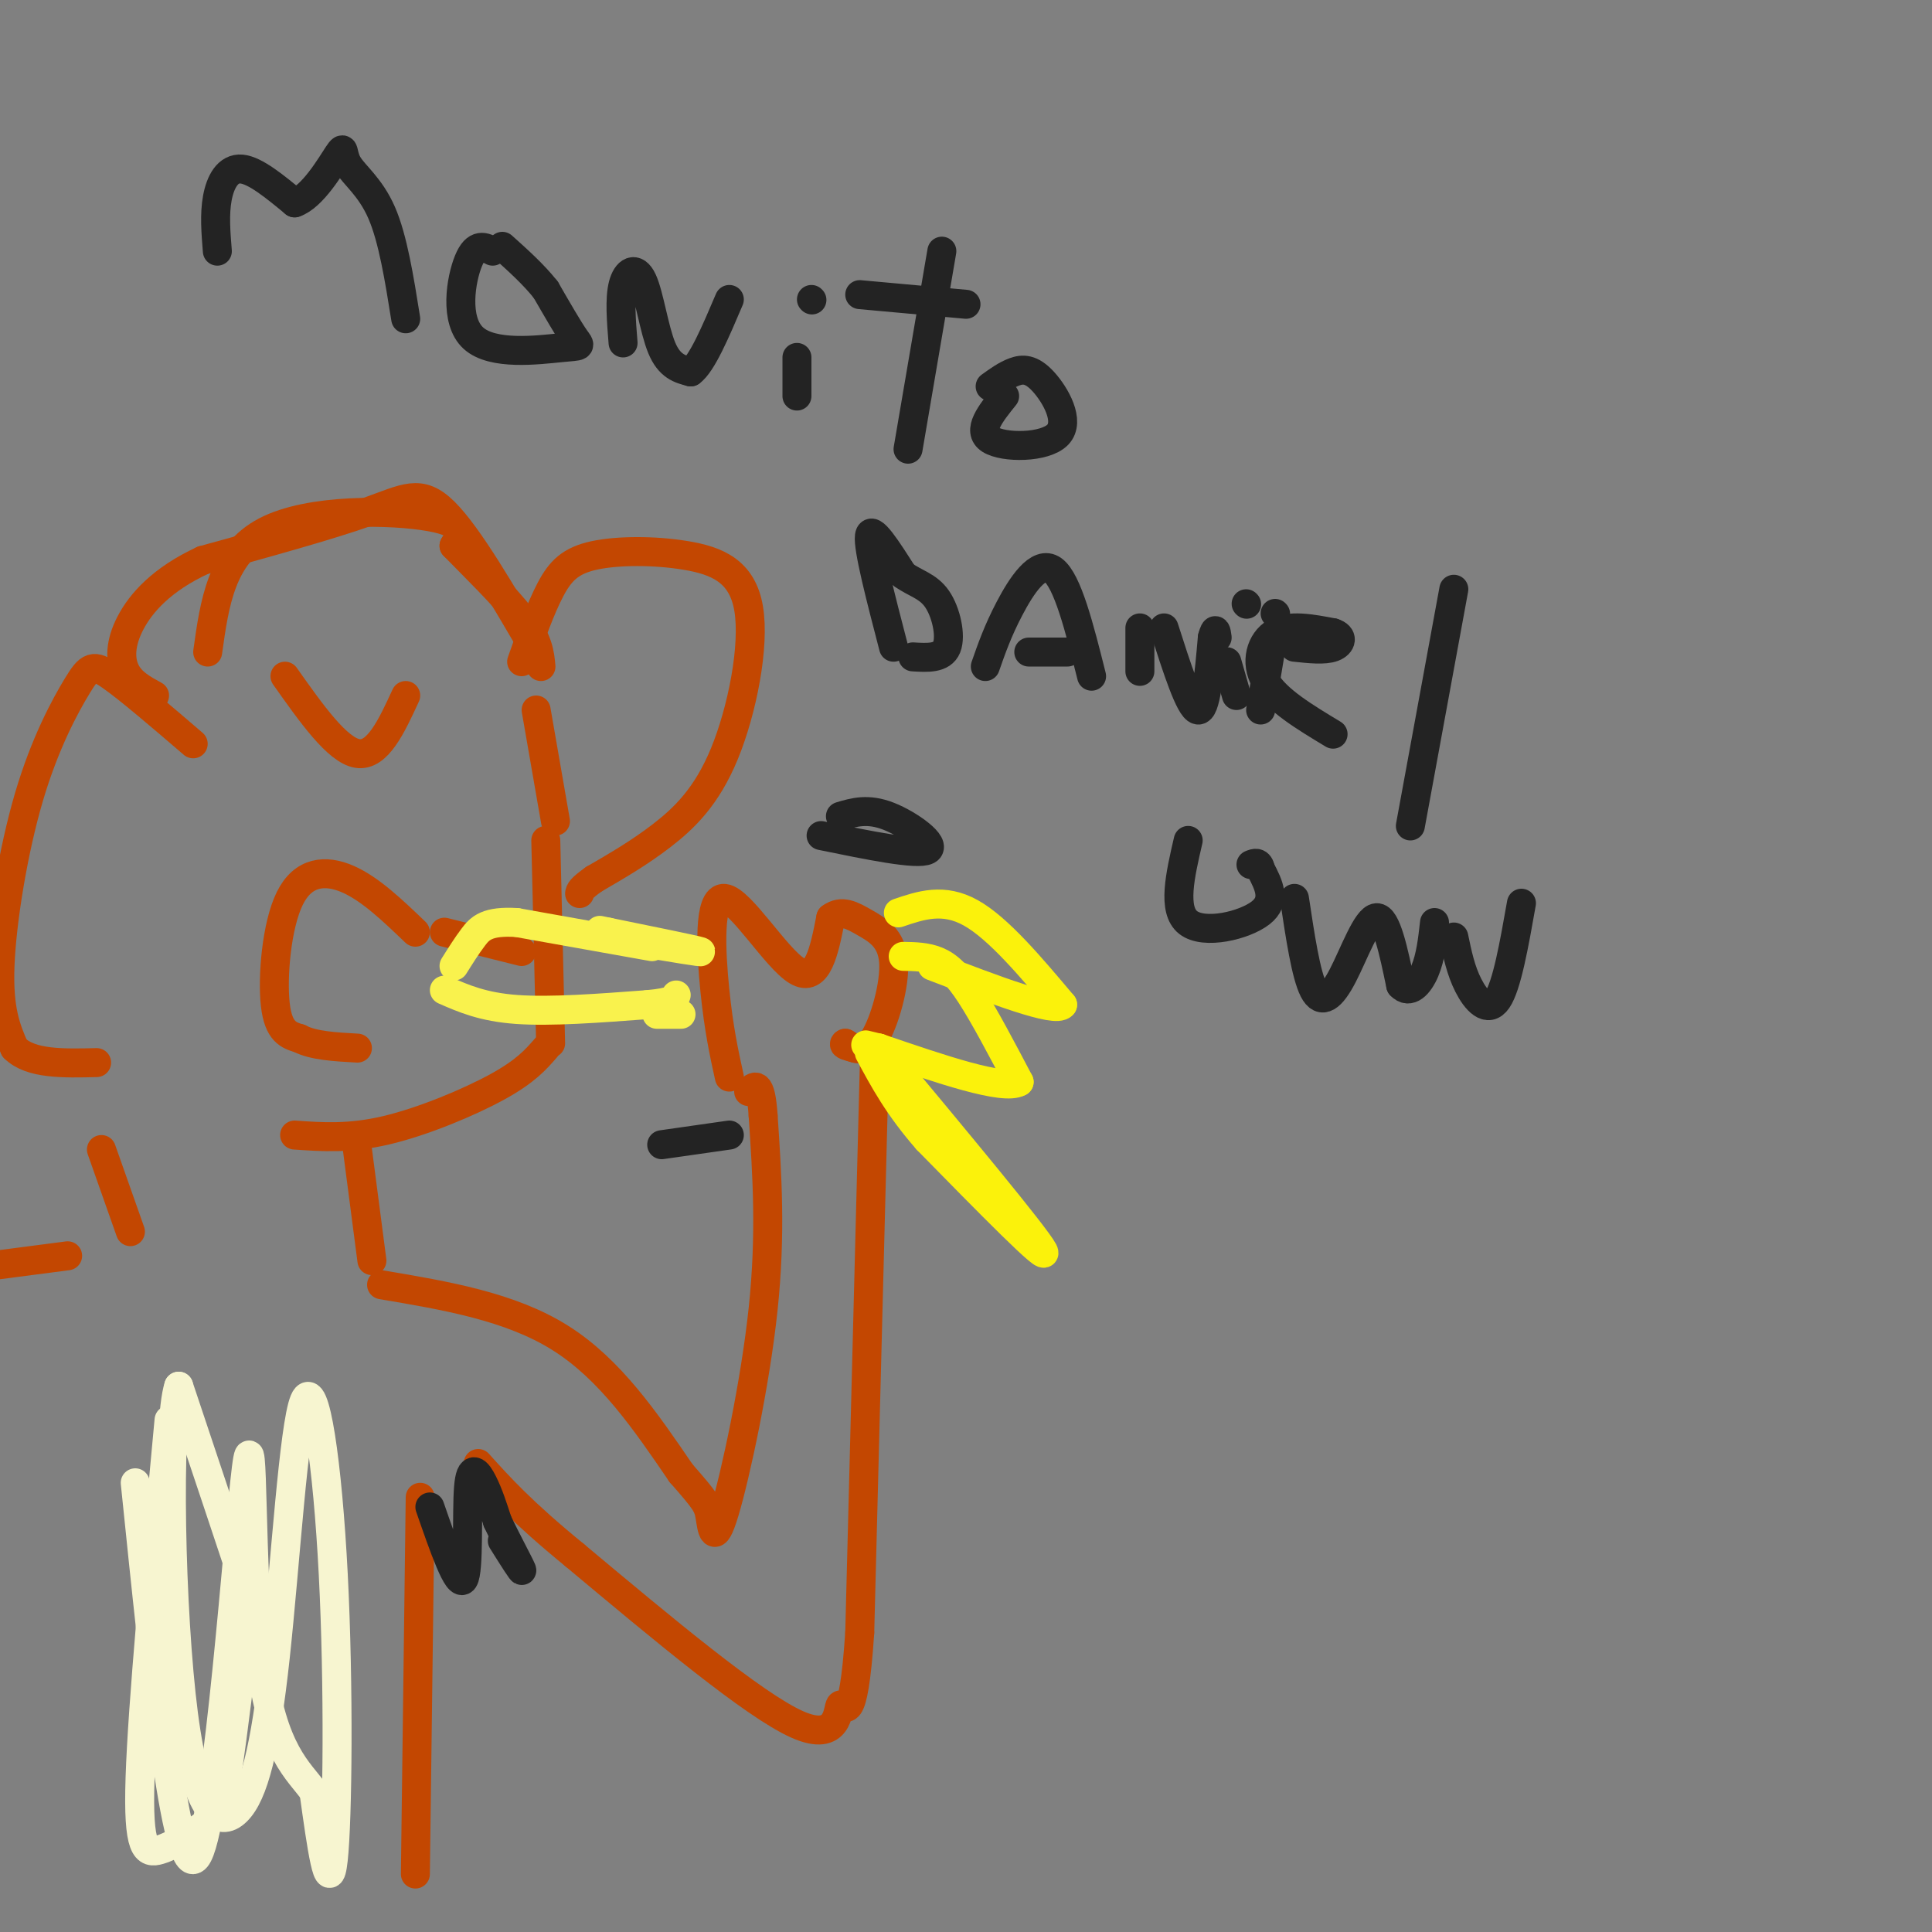 <svg viewBox='0 0 400 400' version='1.1' xmlns='http://www.w3.org/2000/svg' xmlns:xlink='http://www.w3.org/1999/xlink'><rect x="0" y="0" width="400" height="400" fill="#808080" stroke="none"/><g fill='none' stroke='rgb(195,71,1)' stroke-width='6' stroke-linecap='round' stroke-linejoin='round'><path d='M43,135c1.400,-10.089 2.800,-20.178 12,-25c9.200,-4.822 26.200,-4.378 34,-3c7.800,1.378 6.400,3.689 5,6'/><path d='M94,113c3.711,3.822 10.489,10.378 14,15c3.511,4.622 3.756,7.311 4,10'/><path d='M111,135c-7.000,-12.022 -14.000,-24.044 -19,-29c-5.000,-4.956 -8.000,-2.844 -16,0c-8.000,2.844 -21.000,6.422 -34,10'/><path d='M42,116c-8.524,3.952 -12.833,8.833 -15,13c-2.167,4.167 -2.190,7.619 -1,10c1.190,2.381 3.595,3.690 6,5'/><path d='M111,147c0.000,0.000 4.000,23.000 4,23'/><path d='M113,174c0.000,0.000 1.000,42.000 1,42'/><path d='M113,217c-2.089,2.400 -4.178,4.800 -10,8c-5.822,3.200 -15.378,7.200 -23,9c-7.622,1.800 -13.311,1.400 -19,1'/><path d='M86,193c-4.679,-4.488 -9.357,-8.976 -14,-11c-4.643,-2.024 -9.250,-1.583 -12,4c-2.750,5.583 -3.643,16.310 -3,22c0.643,5.690 2.821,6.345 5,7'/><path d='M62,215c2.833,1.500 7.417,1.750 12,2'/><path d='M92,193c0.000,0.000 16.000,4.000 16,4'/><path d='M59,140c5.417,7.667 10.833,15.333 15,16c4.167,0.667 7.083,-5.667 10,-12'/><path d='M40,154c-6.643,-5.699 -13.285,-11.397 -17,-14c-3.715,-2.603 -4.501,-2.110 -7,2c-2.499,4.110 -6.711,11.837 -10,23c-3.289,11.163 -5.654,25.761 -6,35c-0.346,9.239 1.327,13.120 3,17'/><path d='M3,217c3.333,3.333 10.167,3.167 17,3'/><path d='M108,137c1.982,-5.580 3.965,-11.160 6,-15c2.035,-3.840 4.123,-5.941 9,-7c4.877,-1.059 12.544,-1.077 19,0c6.456,1.077 11.699,3.247 13,11c1.301,7.753 -1.342,21.087 -5,30c-3.658,8.913 -8.331,13.404 -13,17c-4.669,3.596 -9.335,6.298 -14,9'/><path d='M123,182c-2.833,2.000 -2.917,2.500 -3,3'/><path d='M74,238c0.000,0.000 3.000,23.000 3,23'/><path d='M21,238c0.000,0.000 6.000,17.000 6,17'/><path d='M79,266c13.333,2.250 26.667,4.500 37,11c10.333,6.500 17.667,17.250 25,28'/><path d='M141,305c5.172,5.888 5.603,6.609 6,9c0.397,2.391 0.761,6.451 3,-1c2.239,-7.451 6.354,-26.415 8,-42c1.646,-15.585 0.823,-27.793 0,-40'/><path d='M158,231c-0.500,-7.500 -1.750,-6.250 -3,-5'/><path d='M151,223c-1.089,-4.946 -2.179,-9.893 -3,-18c-0.821,-8.107 -1.375,-19.375 2,-19c3.375,0.375 10.679,12.393 15,15c4.321,2.607 5.661,-4.196 7,-11'/><path d='M172,190c2.260,-1.708 4.410,-0.478 7,1c2.590,1.478 5.620,3.206 6,8c0.380,4.794 -1.892,12.656 -4,16c-2.108,3.344 -4.054,2.172 -6,1'/><path d='M175,216c-0.667,0.333 0.667,0.667 2,1'/><path d='M181,221c0.000,0.000 -3.000,117.000 -3,117'/><path d='M178,338c-1.381,20.845 -3.333,14.458 -4,15c-0.667,0.542 -0.048,8.012 -9,4c-8.952,-4.012 -27.476,-19.506 -46,-35'/><path d='M119,322c-11.000,-9.000 -15.500,-14.000 -20,-19'/><path d='M87,310c0.000,0.000 -1.000,78.000 -1,78'/><path d='M14,260c0.000,0.000 -23.000,3.000 -23,3'/></g>
<g fill='none' stroke='rgb(247,245,208)' stroke-width='6' stroke-linecap='round' stroke-linejoin='round'><path d='M35,294c-2.749,29.455 -5.499,58.910 -6,74c-0.501,15.090 1.245,15.815 4,15c2.755,-0.815 6.517,-3.169 9,-5c2.483,-1.831 3.686,-3.140 5,-11c1.314,-7.860 2.738,-22.270 4,-28c1.262,-5.730 2.360,-2.780 0,-10c-2.360,-7.220 -8.180,-24.610 -14,-42'/><path d='M37,287c-2.496,7.424 -1.737,46.985 1,68c2.737,21.015 7.451,23.486 11,20c3.549,-3.486 5.935,-12.929 8,-32c2.065,-19.071 3.811,-47.772 6,-53c2.189,-5.228 4.820,13.015 6,36c1.180,22.985 0.909,50.710 0,59c-0.909,8.290 -2.454,-2.855 -4,-14'/><path d='M65,371c-3.046,-4.335 -8.662,-8.172 -11,-27c-2.338,-18.828 -1.399,-52.646 -3,-40c-1.601,12.646 -5.743,71.756 -10,80c-4.257,8.244 -8.628,-34.378 -13,-77'/></g>
<g fill='none' stroke='rgb(249,242,77)' stroke-width='6' stroke-linecap='round' stroke-linejoin='round'><path d='M135,196c0.000,0.000 -28.000,-5.000 -28,-5'/><path d='M107,191c-6.178,-0.378 -7.622,1.178 -9,3c-1.378,1.822 -2.689,3.911 -4,6'/><path d='M92,205c4.000,1.750 8.000,3.500 15,4c7.000,0.500 17.000,-0.250 27,-1'/><path d='M134,208c5.500,-0.500 5.750,-1.250 6,-2'/><path d='M132,195c7.000,1.167 14.000,2.333 13,2c-1.000,-0.333 -10.000,-2.167 -19,-4'/><path d='M126,193c-3.167,-0.667 -1.583,-0.333 0,0'/><path d='M136,210c0.000,0.000 5.000,0.000 5,0'/></g>
<g fill='none' stroke='rgb(251,242,11)' stroke-width='6' stroke-linecap='round' stroke-linejoin='round'><path d='M187,198c2.400,0.044 4.800,0.089 7,1c2.200,0.911 4.200,2.689 7,7c2.800,4.311 6.400,11.156 10,18'/><path d='M211,224c-3.167,1.833 -16.083,-2.583 -29,-7'/><path d='M182,217c-4.833,-1.167 -2.417,-0.583 0,0'/><path d='M186,189c4.667,-1.583 9.333,-3.167 15,0c5.667,3.167 12.333,11.083 19,19'/><path d='M220,208c-1.333,1.833 -14.167,-3.083 -27,-8'/><path d='M182,217c16.167,19.417 32.333,38.833 34,42c1.667,3.167 -11.167,-9.917 -24,-23'/><path d='M192,236c-6.000,-6.833 -9.000,-12.417 -12,-18'/></g>
<g fill='none' stroke='rgb(35,35,35)' stroke-width='6' stroke-linecap='round' stroke-linejoin='round'><path d='M174,169c2.844,-0.844 5.689,-1.689 10,0c4.311,1.689 10.089,5.911 8,7c-2.089,1.089 -12.044,-0.956 -22,-3'/><path d='M137,237c0.000,0.000 14.000,-2.000 14,-2'/><path d='M45,52c-0.311,-3.822 -0.622,-7.644 0,-11c0.622,-3.356 2.178,-6.244 5,-6c2.822,0.244 6.911,3.622 11,7'/><path d='M61,42c3.715,-1.214 7.501,-7.748 9,-10c1.499,-2.252 0.711,-0.222 2,2c1.289,2.222 4.654,4.635 7,10c2.346,5.365 3.673,13.683 5,22'/><path d='M102,52c-1.715,-0.906 -3.429,-1.812 -5,2c-1.571,3.812 -2.998,12.341 1,16c3.998,3.659 13.423,2.447 18,2c4.577,-0.447 4.308,-0.128 3,-2c-1.308,-1.872 -3.654,-5.936 -6,-10'/><path d='M113,60c-2.500,-3.167 -5.750,-6.083 -9,-9'/><path d='M129,71c-0.369,-4.571 -0.738,-9.143 0,-12c0.738,-2.857 2.583,-4.000 4,-1c1.417,3.000 2.405,10.143 4,14c1.595,3.857 3.798,4.429 6,5'/><path d='M143,77c2.333,-1.667 5.167,-8.333 8,-15'/><path d='M165,82c0.000,0.000 0.000,-8.000 0,-8'/><path d='M168,62c0.000,0.000 0.100,0.100 0.1,0.1'/><path d='M178,61c0.000,0.000 22.000,2.000 22,2'/><path d='M195,52c0.000,0.000 -7.000,41.000 -7,41'/><path d='M208,82c-2.904,3.604 -5.809,7.209 -3,9c2.809,1.791 11.330,1.769 14,-1c2.670,-2.769 -0.512,-8.284 -3,-11c-2.488,-2.716 -4.282,-2.633 -6,-2c-1.718,0.633 -3.359,1.817 -5,3'/><path d='M185,134c-2.667,-10.250 -5.333,-20.500 -5,-23c0.333,-2.500 3.667,2.750 7,8'/><path d='M187,119c2.464,1.798 5.125,2.292 7,5c1.875,2.708 2.964,7.631 2,10c-0.964,2.369 -3.982,2.185 -7,2'/><path d='M204,138c1.289,-3.689 2.578,-7.378 5,-12c2.422,-4.622 5.978,-10.178 9,-8c3.022,2.178 5.511,12.089 8,22'/><path d='M213,135c0.000,0.000 8.000,0.000 8,0'/><path d='M236,139c0.000,0.000 0.000,-9.000 0,-9'/><path d='M241,130c2.667,8.333 5.333,16.667 7,17c1.667,0.333 2.333,-7.333 3,-15'/><path d='M251,132c0.667,-2.500 0.833,-1.250 1,0'/><path d='M261,147c0.000,0.000 2.000,-12.000 2,-12'/><path d='M264,127c0.000,0.000 0.100,0.100 0.1,0.1'/><path d='M276,152c-5.867,-3.533 -11.733,-7.067 -14,-11c-2.267,-3.933 -0.933,-8.267 2,-10c2.933,-1.733 7.467,-0.867 12,0'/><path d='M276,131c2.222,0.667 1.778,2.333 0,3c-1.778,0.667 -4.889,0.333 -8,0'/><path d='M301,122c0.000,0.000 -9.000,49.000 -9,49'/><path d='M256,144c0.000,0.000 -2.000,-7.000 -2,-7'/><path d='M258,125c0.000,0.000 0.100,0.100 0.1,0.1'/><path d='M246,174c-1.667,7.200 -3.333,14.400 0,17c3.333,2.600 11.667,0.600 15,-2c3.333,-2.600 1.667,-5.800 0,-9'/><path d='M261,180c-0.333,-1.667 -1.167,-1.333 -2,-1'/><path d='M268,186c1.190,7.929 2.381,15.857 4,19c1.619,3.143 3.667,1.500 6,-3c2.333,-4.500 4.952,-11.857 7,-12c2.048,-0.143 3.524,6.929 5,14'/><path d='M290,204c1.800,1.956 3.800,-0.156 5,-3c1.200,-2.844 1.600,-6.422 2,-10'/><path d='M301,194c0.711,3.444 1.422,6.889 3,10c1.578,3.111 4.022,5.889 6,3c1.978,-2.889 3.489,-11.444 5,-20'/><path d='M89,312c2.917,8.411 5.833,16.821 7,15c1.167,-1.821 0.583,-13.875 1,-19c0.417,-5.125 1.833,-3.321 3,-1c1.167,2.321 2.083,5.161 3,8'/><path d='M103,315c1.756,3.733 4.644,9.067 5,10c0.356,0.933 -1.822,-2.533 -4,-6'/></g>
</svg>